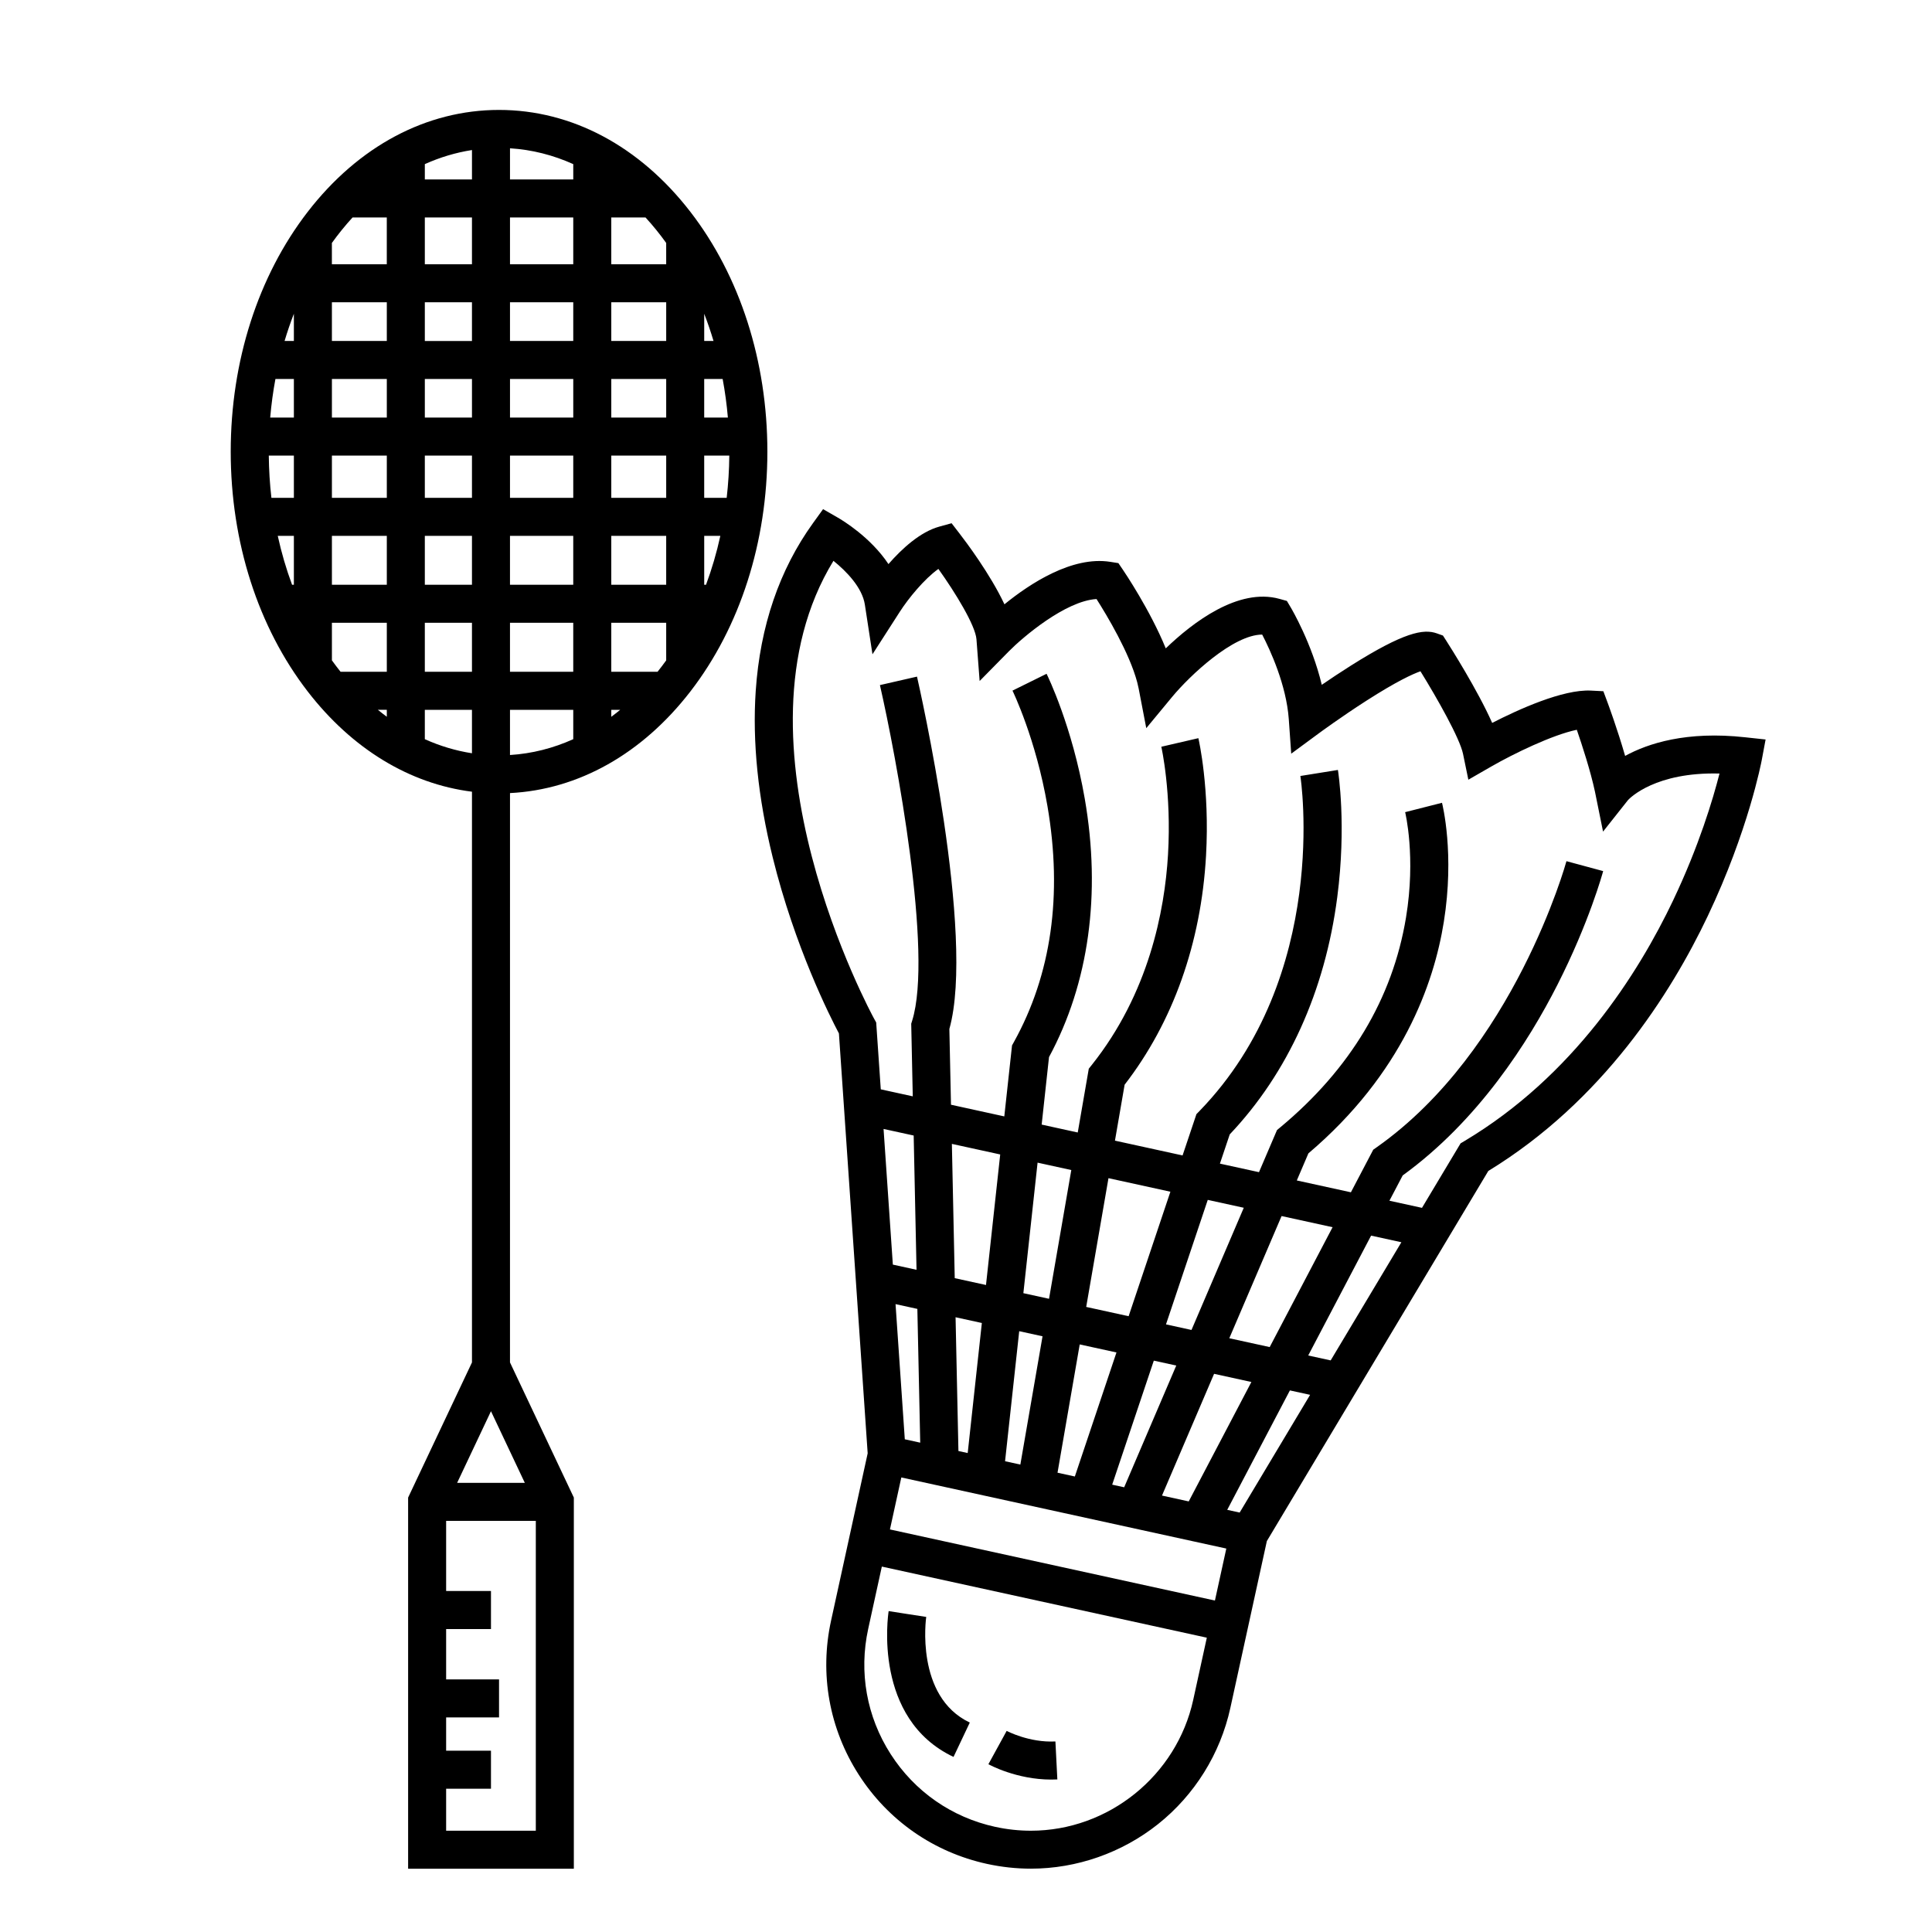 <?xml version="1.0" encoding="UTF-8"?>
<!-- The Best Svg Icon site in the world: iconSvg.co, Visit us! https://iconsvg.co -->
<svg fill="#000000" width="800px" height="800px" version="1.1" viewBox="144 144 512 512" xmlns="http://www.w3.org/2000/svg">
 <g>
  <path d="m326.96 200.14c-13.453-17.418-31.461-27.008-50.707-27.008-19.242 0-37.25 9.59-50.707 27.008-13.156 17.031-20.402 39.602-20.402 63.555 0 23.953 7.246 46.523 20.402 63.555 11.766 15.23 27.016 24.477 43.531 26.559v151.25l-16.922 35.816v98.359h43.918v-98.363l-16.922-35.816 0.004-150.88c18.148-0.914 35.027-10.391 47.805-26.93 13.156-17.031 20.402-39.602 20.402-63.555s-7.246-46.523-20.402-63.551zm3.664 98.824v-12.953h4.273c-0.984 4.492-2.258 8.82-3.793 12.953zm-74.039-111.47c3.996-1.797 8.176-3.059 12.492-3.731v7.789h-12.492zm39.336 4.059h-16.766v-8.254c5.84 0.363 11.465 1.809 16.766 4.195zm37.168 42.809h-2.465v-7.211c0.91 2.34 1.73 4.746 2.465 7.211zm-12.539 0h-14.551v-10.262h14.551zm-51.473 20.297h-12.492v-10.219h12.492zm10.078-10.219h16.766v10.219h-16.766zm-32.645 10.219h-14.551v-10.219h14.551zm0 10.074v11.199h-14.551v-11.199zm0 21.277v12.953h-14.551v-12.953zm10.074 0h12.492v12.953h-12.492zm0-10.078v-11.199h12.492v11.199zm22.57-11.199h16.766v11.199h-16.766zm26.844 0h14.551v11.199h-14.551zm0-10.074v-10.219h14.551v10.219zm-10.078-20.297h-16.766v-10.262h16.766zm-16.766-20.336v-12.395h16.766v12.395zm-10.078-12.395v12.395h-12.492v-12.395zm0 22.473v10.262h-12.492v-10.262zm-22.566 10.258h-14.551v-10.262h14.551zm-24.629 0h-2.465c0.734-2.465 1.559-4.871 2.465-7.211zm0 10.078v10.219h-6.273c0.297-3.477 0.762-6.887 1.383-10.219zm0 20.293v11.199h-5.953c-0.426-3.66-0.656-7.398-0.695-11.199zm0 21.277v12.953h-0.48c-1.535-4.133-2.809-8.465-3.793-12.953zm12.371 36.02c-0.785-0.984-1.547-1.992-2.293-3.027v-9.961h14.551v12.988zm12.258 10.078v1.844c-0.801-0.59-1.59-1.207-2.367-1.844zm10.074-23.066h12.492v12.988h-12.492zm22.57 0h16.766v12.988h-16.766zm0-10.078v-12.953h16.766v12.953zm26.844-12.953h14.551v12.953h-14.551zm24.625-10.078v-11.199h6.652c-0.035 3.801-0.27 7.543-0.695 11.199zm0-21.273v-10.219h4.891c0.621 3.332 1.086 6.742 1.383 10.219zm-10.074-46.277v5.644h-14.551v-12.395h9.074c1.93 2.102 3.758 4.356 5.477 6.75zm-83.117-6.75h9.074v12.395h-14.551v-5.644c1.723-2.394 3.551-4.648 5.477-6.75zm19.152 138.26v-7.781h12.492v11.512c-4.316-0.672-8.496-1.934-12.492-3.731zm5.648 289.27v-11.129h11.883v-10.078h-11.883v-8.816h14.02v-10.078h-14.02v-13.348h11.883v-10.078h-11.883v-18.59h23.766v82.117zm20.852-92.191h-17.938l8.969-18.984zm-3.93-204.86h16.766v7.781c-5.301 2.387-10.93 3.836-16.766 4.195zm26.844 0h2.367c-0.777 0.637-1.566 1.25-2.367 1.844zm12.258-10.078h-12.258v-12.988h14.551v9.961c-0.746 1.035-1.508 2.047-2.293 3.027z"/>
  <path d="m606.51 339.39c-15.551-1.723-25.805 1.629-31.836 4.934-2.047-7.109-4.477-13.668-4.613-14.035l-1.156-3.109-3.312-0.168c-7.434-0.367-19.266 5.027-26.152 8.566-3.844-8.684-11.102-20.113-12.117-21.703l-0.93-1.449-1.621-0.578c-3.539-1.262-8.766-0.289-22.777 8.547-2.781 1.754-5.449 3.535-7.715 5.086-2.621-10.977-7.934-20.02-8.211-20.488l-1.035-1.742-1.953-0.543c-10.895-3.027-22.996 6.242-30.145 13.113-4.148-10.16-10.98-20.27-11.328-20.785l-1.227-1.805-2.156-0.34c-10.098-1.594-21.301 5.769-28.039 11.254-3.746-7.996-10.266-16.641-11.941-18.809l-2.066-2.676-3.258 0.898c-5.082 1.402-9.934 5.879-13.473 9.93-4.762-7.168-12.266-11.648-13.391-12.297l-3.938-2.262-2.656 3.684c-8.918 12.355-14.027 27.32-15.191 44.477-0.914 13.48 0.602 28.336 4.508 44.156 5.844 23.684 15.172 42.148 17.539 46.617l7.621 111.28-9.699 44.328c-3.094 14.133-0.496 28.621 7.309 40.801 7.805 12.18 19.887 20.59 34.02 23.68 3.828 0.836 7.738 1.262 11.621 1.262h0.004c12.156 0 24.121-4.191 33.684-11.797 9.707-7.719 16.516-18.656 19.172-30.793l9.676-44.227 58.688-98.082c30.301-18.508 48.34-46.902 58.168-67.586 10.73-22.586 14.18-40.664 14.32-41.426l0.996-5.332zm-154.57 200.95 13.805-32.262 9.883 2.164-16.605 31.648zm-10.023-2.195-3.176-0.695 11.031-32.867 5.949 1.301zm-13.074-2.859-4.59-1.004 5.883-33.996 9.738 2.129zm-14.441-3.16-4.051-0.887 3.75-34.461 6.18 1.352zm-13.953-3.055-2.457-0.539-0.758-35.449 6.965 1.523zm-12.582-2.75-4.086-0.895-2.453-35.82 5.781 1.266zm-5.008 9.219 86.125 18.844-3.016 13.777-86.125-18.844zm86.367 8.582 16.609-31.648 5.356 1.172-18.668 31.199zm21.461-40.902 16.668-31.766 8.023 1.754-18.738 31.312zm-10.207-2.231-10.703-2.34 13.855-32.383 13.516 2.957zm-20.723-4.535-6.758-1.48 11.07-32.992 9.543 2.09zm-16.66-3.644-11.242-2.461 5.902-34.121 16.41 3.59zm-21.094-4.617-6.801-1.488 3.766-34.59 8.938 1.957zm-16.703-3.656-8.285-1.812-0.758-35.582 12.809 2.801zm-18.41-4.027-6.277-1.375-2.461-35.953 7.981 1.746zm30.305 148.65c-3.164 0-6.352-0.348-9.469-1.027-11.504-2.516-21.336-9.363-27.691-19.273-6.356-9.914-8.469-21.707-5.949-33.211l3.609-16.488 86.125 18.844-3.606 16.488c-4.402 20.09-22.492 34.672-43.02 34.668zm170.29-246.73c-9.348 19.672-26.535 46.73-55.328 63.922l-1.09 0.652-10.227 17.09-8.629-1.887 3.519-6.707c20.031-14.508 33.336-35.414 41.004-50.516 8.402-16.543 11.973-29.586 12.121-30.133l-9.727-2.629c-0.137 0.5-13.891 50.129-50.211 75.762l-0.992 0.699-5.922 11.289-14.336-3.137 3.07-7.176c24.898-21.137 33.266-44.969 35.887-61.332 2.894-18.051-0.344-31.031-0.48-31.578l-9.766 2.484c0.031 0.117 2.891 11.855 0.223 27.949-3.555 21.438-14.742 40.113-33.246 55.52l-0.934 0.773-4.777 11.164-10.352-2.266 2.602-7.746c15.41-16.258 25.254-37.965 28.492-62.852 2.477-19.027 0.273-33.137 0.176-33.73l-9.949 1.598c0.086 0.527 8.035 52.965-26.75 88.801l-0.797 0.82-3.672 10.941-17.918-3.922 2.562-14.824c12.809-16.559 20.266-37.512 21.574-60.695 1.008-17.805-1.906-30.605-2.031-31.141l-9.816 2.273c0.027 0.121 2.742 12.18 1.77 28.613-0.887 14.953-5.109 36.754-20.188 55.699l-0.805 1.008-2.926 16.906-9.562-2.094 1.945-17.883c10.574-19.59 13.848-43.246 9.473-68.496-3.332-19.219-9.84-32.527-10.117-33.086l-9.035 4.461c0.062 0.125 6.223 12.781 9.273 30.637 4.027 23.566 1.031 44.594-8.902 62.496l-0.492 0.891-2.047 18.812-14.129-3.094-0.43-20.074c6.965-24.816-7.934-90.559-8.578-93.379l-9.824 2.246c4.273 18.672 14.133 71.055 8.539 88.949l-0.246 0.785 0.41 19.25-8.477-1.855-1.215-17.719-0.543-0.98c-0.418-0.75-40.059-73.543-10.785-121.36 3.457 2.777 7.633 7.09 8.324 11.598l2.019 13.172 7.203-11.211c2.352-3.664 6.582-8.805 10.266-11.414 4.551 6.375 9.812 14.992 10.09 18.652l0.84 11.051 7.773-7.898c3.606-3.664 14.961-13.344 23.203-13.824 2.703 4.25 8.719 14.25 10.793 22.09 0.148 0.57 0.277 1.117 0.375 1.633l2.016 10.496 6.812-8.234c4.75-5.742 16.234-16.543 23.906-16.566 2.082 4.008 6.402 13.305 7.051 22.434l0.645 9.129 7.367-5.43c0.059-0.043 5.902-4.344 12.582-8.625 8.035-5.152 12.27-7.07 14.301-7.781 4.469 7.227 10.438 17.789 11.285 21.906l1.406 6.828 6.043-3.477c5.922-3.406 16.238-8.418 22.699-9.754 1.406 4.082 3.629 10.887 4.812 16.41l2.141 10.578 6.613-8.359c0.582-0.625 7.344-7.477 24.25-7.031-1.738 6.828-5.465 19.242-12.207 33.43z"/>
  <path d="m389.46 572.5-4.981-0.766-4.977-0.777c-0.18 1.16-4.191 28.52 17.191 38.645l4.312-9.105c-14.551-6.887-11.578-27.785-11.547-27.996z"/>
  <path d="m410.78 602.7-4.844 8.836c0.316 0.176 7.496 4.07 16.66 4.07 0.531 0 1.07-0.012 1.613-0.039l-0.512-10.062c-6.977 0.355-12.859-2.773-12.918-2.805z"/>
 </g>
</svg>